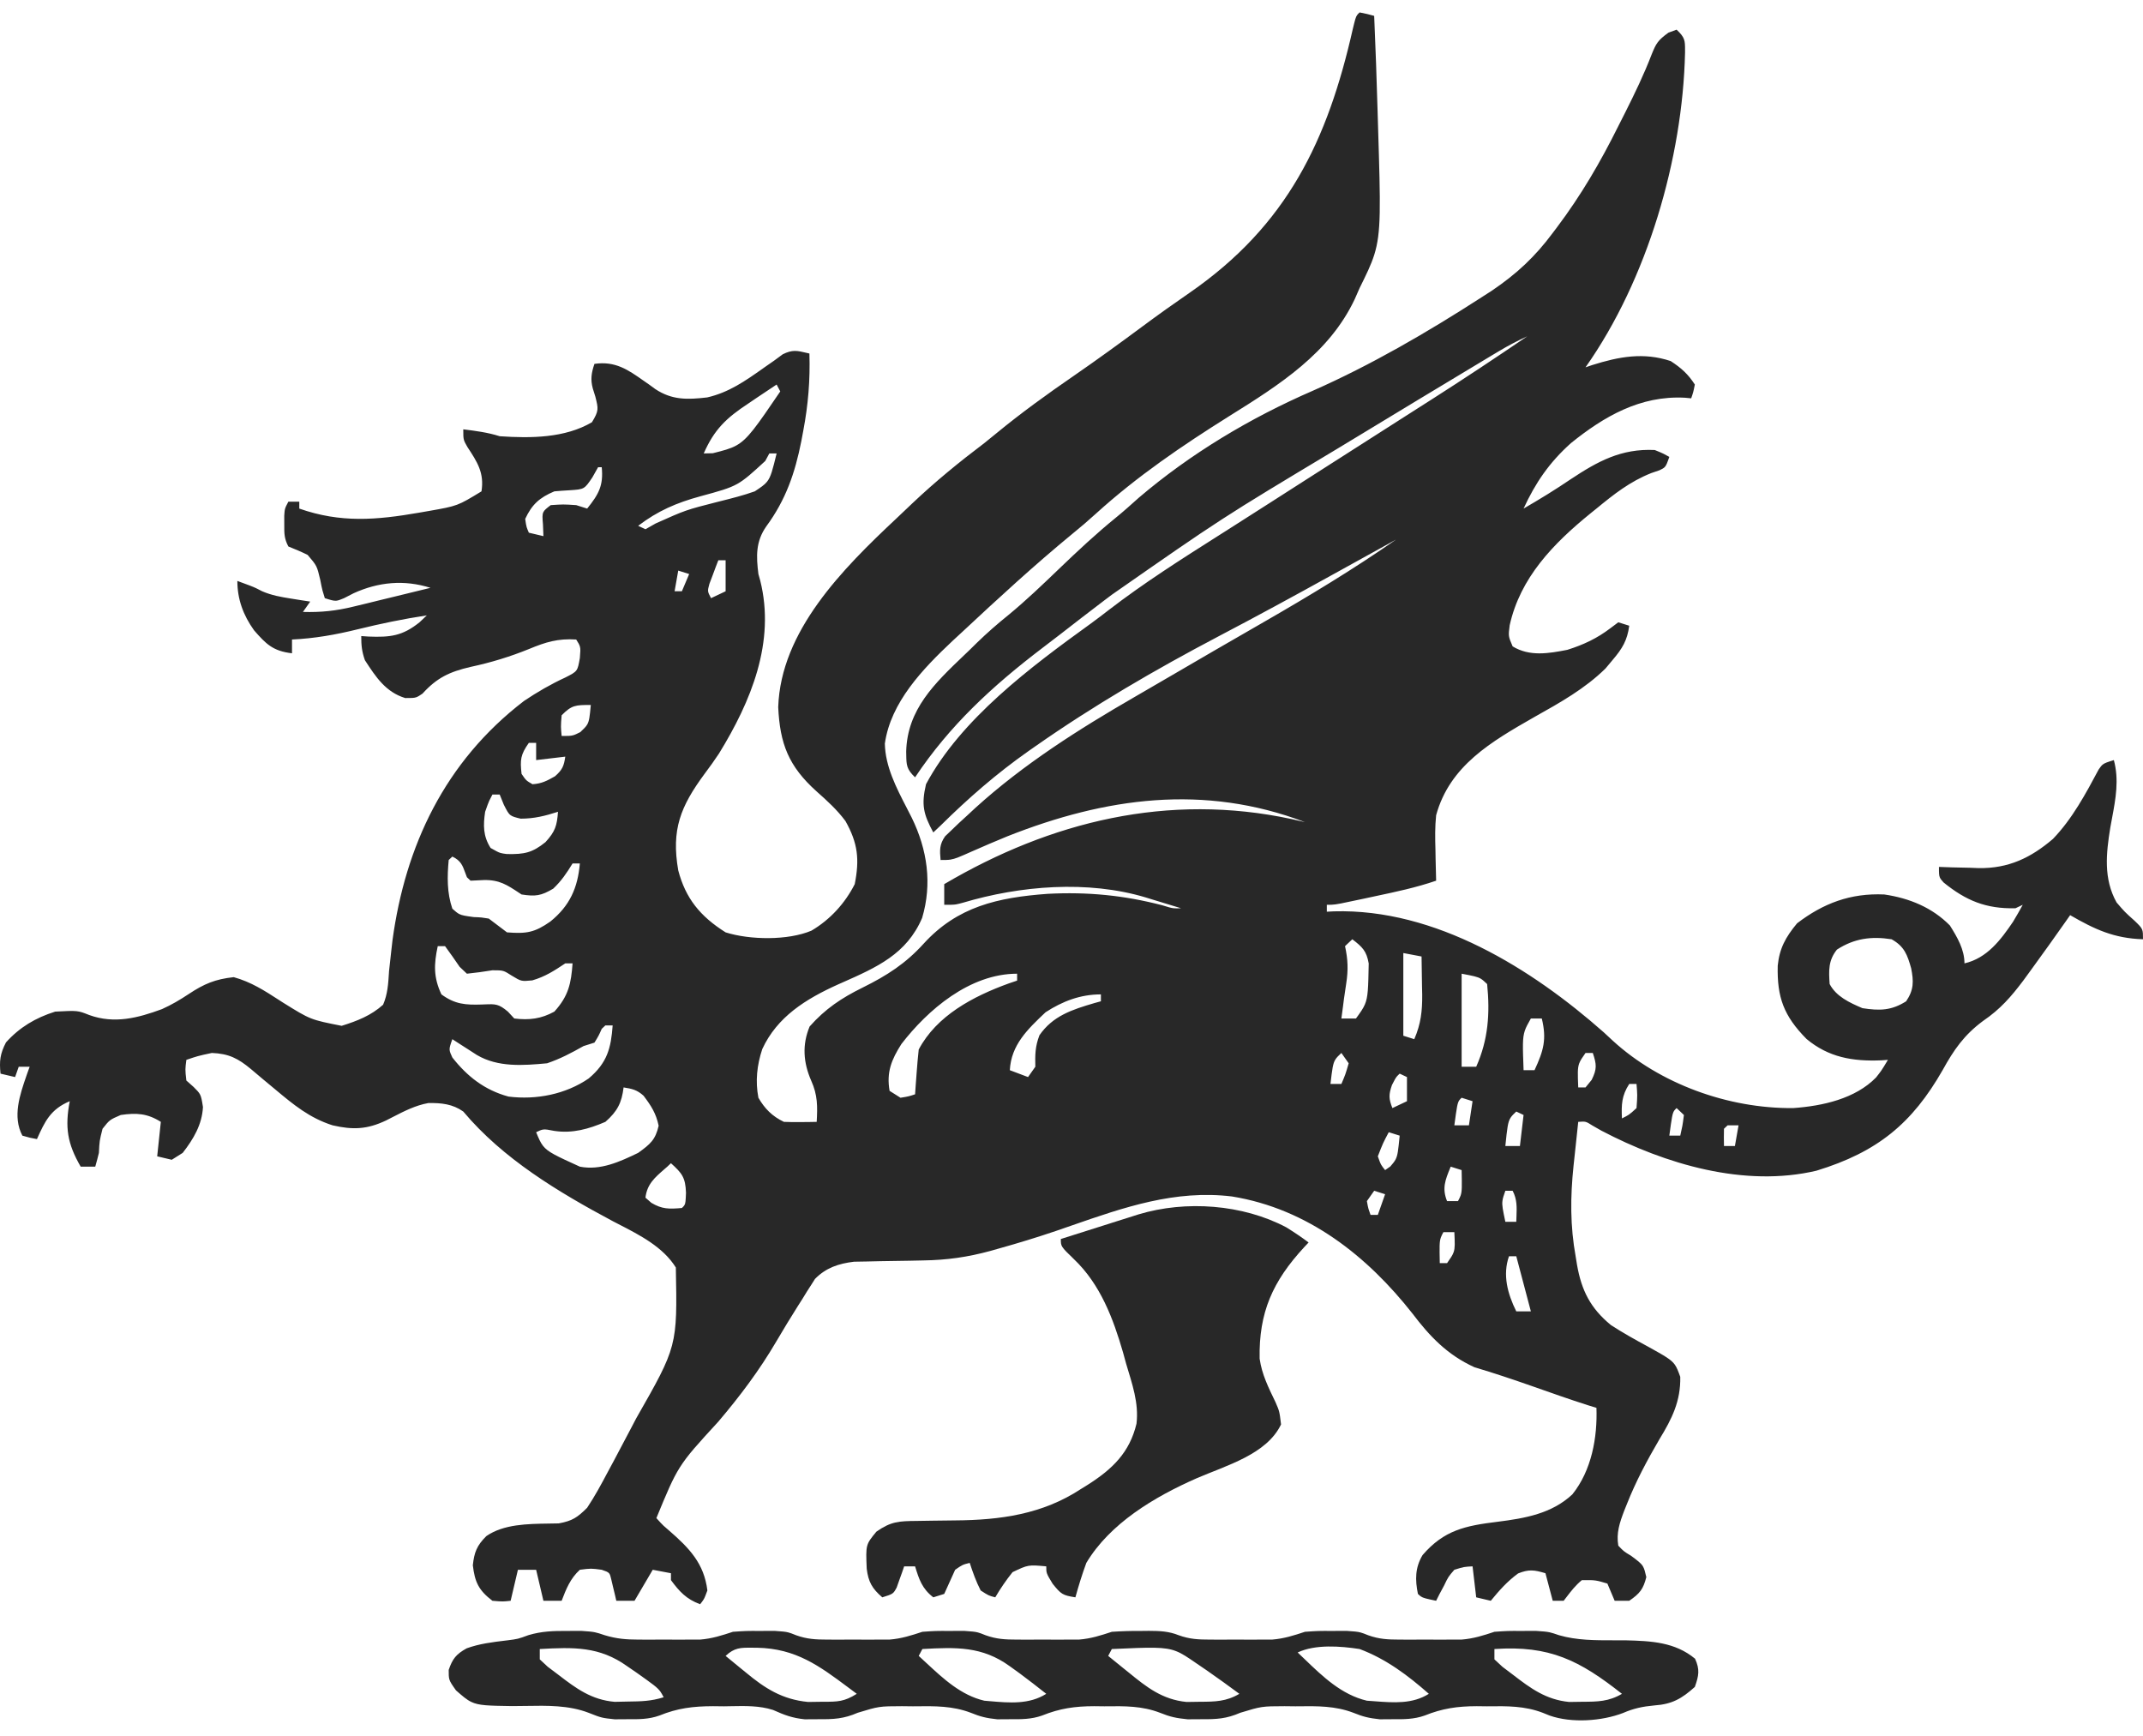 <svg width="100" height="81" viewBox="0 0 100 81" fill="none" xmlns="http://www.w3.org/2000/svg">
<path d="M60.021 57.265C60.381 57.489 60.726 57.719 61.064 57.972C60.998 58.042 60.932 58.112 60.865 58.184C59.385 59.784 58.738 61.241 58.779 63.393C58.884 64.136 59.193 64.745 59.519 65.423C59.704 65.849 59.704 65.849 59.778 66.462C59.112 67.858 57.228 68.376 55.838 68.975C53.853 69.849 51.794 71.082 50.692 72.923C50.496 73.453 50.332 73.987 50.182 74.53C49.582 74.434 49.518 74.389 49.12 73.897C48.822 73.405 48.822 73.405 48.822 73.084C47.978 73.008 47.978 73.008 47.249 73.355C46.947 73.733 46.685 74.116 46.442 74.53C46.133 74.45 46.133 74.45 45.761 74.209C45.547 73.793 45.395 73.365 45.251 72.923C44.917 73.006 44.917 73.006 44.571 73.244C44.398 73.618 44.228 73.993 44.061 74.37C43.809 74.449 43.809 74.449 43.551 74.53C43.026 74.124 42.886 73.691 42.701 73.084C42.533 73.084 42.364 73.084 42.191 73.084C42.16 73.174 42.129 73.266 42.097 73.359C42.054 73.477 42.012 73.595 41.968 73.717C41.926 73.834 41.885 73.952 41.842 74.073C41.681 74.37 41.681 74.37 41.171 74.53C40.696 74.121 40.521 73.811 40.444 73.195C40.397 72.072 40.397 72.072 40.895 71.466C41.58 70.987 41.939 70.973 42.789 70.965C43.018 70.962 43.247 70.958 43.476 70.954C43.835 70.948 44.193 70.943 44.552 70.941C46.682 70.926 48.649 70.653 50.437 69.477C50.534 69.417 50.63 69.358 50.73 69.296C51.921 68.544 52.713 67.767 53.033 66.428C53.149 65.459 52.827 64.563 52.552 63.639C52.503 63.461 52.454 63.284 52.404 63.101C51.95 61.535 51.352 59.931 50.118 58.756C49.502 58.16 49.502 58.16 49.502 57.811C50.168 57.6 50.834 57.389 51.5 57.178C51.689 57.118 51.878 57.058 52.072 56.996C52.254 56.939 52.436 56.881 52.624 56.822C52.791 56.769 52.959 56.716 53.131 56.661C55.34 55.995 57.992 56.193 60.021 57.265Z" fill="#282828"/>
<path fill-rule="evenodd" clip-rule="evenodd" d="M26.463 76.098L27.117 76.095L27.117 76.095L27.117 76.095L27.117 76.095L27.117 76.095L27.117 76.095C27.458 76.119 27.612 76.129 27.762 76.161C27.885 76.186 28.005 76.226 28.223 76.299C28.777 76.465 29.211 76.501 29.79 76.502L30.37 76.504L30.969 76.5L31.568 76.504L32.149 76.502L32.674 76.501C33.227 76.456 33.678 76.311 34.2 76.138C34.506 76.117 34.663 76.106 34.82 76.101C34.984 76.096 35.149 76.097 35.486 76.098L36.145 76.095L36.145 76.095L36.145 76.095L36.145 76.095L36.145 76.095L36.145 76.095C36.498 76.12 36.645 76.131 36.785 76.167C36.886 76.193 36.983 76.232 37.15 76.299L37.15 76.299C37.666 76.483 38.064 76.501 38.614 76.502L39.197 76.504L39.8 76.5L40.401 76.504L40.984 76.502L41.513 76.501C42.066 76.456 42.518 76.311 43.041 76.138C43.348 76.117 43.505 76.106 43.662 76.101C43.826 76.096 43.99 76.097 44.327 76.098L44.986 76.095C45.339 76.12 45.486 76.131 45.627 76.167C45.727 76.193 45.824 76.232 45.991 76.299C46.507 76.483 46.905 76.501 47.456 76.502L48.038 76.504L48.641 76.5L49.243 76.504L49.825 76.502L50.354 76.501C50.908 76.456 51.359 76.311 51.883 76.138C52.347 76.108 52.79 76.093 53.253 76.098L53.611 76.094C54.118 76.096 54.535 76.111 55.005 76.299C55.52 76.484 55.917 76.501 56.467 76.502L57.049 76.504L57.653 76.5L58.254 76.504L58.837 76.502L59.366 76.501C59.919 76.456 60.371 76.311 60.894 76.138C61.201 76.117 61.358 76.106 61.514 76.101C61.679 76.096 61.843 76.097 62.18 76.098L62.839 76.095C63.192 76.12 63.339 76.131 63.48 76.167C63.58 76.193 63.677 76.232 63.844 76.299C64.36 76.483 64.758 76.501 65.309 76.502L65.891 76.504L66.494 76.5L67.096 76.504L67.678 76.502L68.207 76.501C68.761 76.456 69.213 76.312 69.735 76.138C70.039 76.117 70.194 76.106 70.35 76.101C70.513 76.096 70.676 76.097 71.01 76.098L71.664 76.095C72.011 76.119 72.165 76.13 72.313 76.162C72.43 76.188 72.545 76.227 72.749 76.297C73.573 76.537 74.437 76.536 75.297 76.535C75.487 76.534 75.677 76.534 75.866 76.536C77.052 76.565 78.165 76.619 79.097 77.394C79.329 77.905 79.272 78.186 79.087 78.71C78.473 79.26 78.026 79.517 77.195 79.574C76.653 79.624 76.233 79.711 75.739 79.926C74.742 80.31 73.331 80.405 72.314 80.047L71.988 79.916C71.145 79.594 70.333 79.603 69.437 79.614L69.395 79.615L68.908 79.609C68.002 79.612 67.308 79.712 66.476 80.047C65.976 80.223 65.504 80.221 64.975 80.217L64.39 80.221C63.879 80.167 63.607 80.101 63.153 79.916C62.307 79.593 61.476 79.603 60.581 79.613L60.458 79.615L59.942 79.609C59.405 79.611 59.139 79.612 58.879 79.651C58.623 79.689 58.372 79.765 57.876 79.916C57.23 80.198 56.766 80.222 56.059 80.217L55.422 80.221C54.884 80.168 54.605 80.108 54.129 79.916C53.293 79.594 52.485 79.603 51.595 79.614L51.542 79.615L51.055 79.609C50.149 79.612 49.455 79.712 48.623 80.047C48.123 80.223 47.651 80.221 47.122 80.217L46.537 80.221C46.026 80.167 45.754 80.101 45.3 79.916C44.454 79.593 43.623 79.603 42.728 79.613L42.605 79.615L42.089 79.609C41.552 79.611 41.286 79.611 41.026 79.651C40.77 79.689 40.52 79.765 40.024 79.916C39.375 80.199 38.906 80.222 38.195 80.217L37.552 80.221C36.963 80.161 36.599 80.019 36.072 79.784C35.442 79.582 34.774 79.596 34.113 79.609C34.004 79.611 33.894 79.613 33.785 79.615L33.271 79.609C32.341 79.612 31.62 79.7 30.767 80.047C30.271 80.224 29.801 80.221 29.276 80.217L29.269 80.217L28.684 80.221L28.684 80.221C28.394 80.19 28.242 80.174 28.096 80.139C27.937 80.102 27.783 80.042 27.464 79.916C26.54 79.562 25.53 79.579 24.537 79.597C24.321 79.6 24.106 79.604 23.892 79.604C22.776 79.587 22.348 79.58 21.996 79.412C21.776 79.308 21.586 79.141 21.278 78.871C21.09 78.605 21.006 78.486 20.968 78.353C20.938 78.245 20.938 78.129 20.938 77.916C21.116 77.399 21.279 77.186 21.775 76.91C22.364 76.695 22.974 76.621 23.597 76.546L23.658 76.539C23.915 76.506 24.044 76.49 24.169 76.459C24.295 76.428 24.417 76.383 24.662 76.293C25.284 76.11 25.813 76.095 26.463 76.098ZM69.735 76.942C72.31 76.764 73.71 77.472 75.686 79.032C75.074 79.393 74.55 79.401 73.837 79.403L73.222 79.412C72.145 79.306 71.43 78.781 70.607 78.147L70.109 77.771L69.735 77.424V76.942ZM66.675 79.032C65.707 78.179 64.683 77.406 63.444 76.942C62.545 76.804 61.376 76.714 60.554 77.103C60.663 77.205 60.771 77.31 60.88 77.415C61.725 78.228 62.604 79.074 63.784 79.353C63.905 79.361 64.026 79.37 64.147 79.379C65.037 79.447 65.912 79.513 66.675 79.032ZM51.882 76.942C53.723 76.86 54.351 76.832 54.885 77.043C55.161 77.151 55.412 77.323 55.793 77.585L56.328 77.95C56.836 78.302 57.336 78.665 57.833 79.032C57.221 79.393 56.697 79.401 55.984 79.403L55.369 79.412C54.237 79.301 53.499 78.716 52.669 78.037L52.388 77.811C52.162 77.629 51.937 77.447 51.712 77.263L51.882 76.942ZM39.581 78.734C38.247 77.739 37.144 76.915 35.326 76.882C35.233 76.882 35.146 76.882 35.065 76.881C34.566 76.877 34.27 76.875 33.859 77.263C34.081 77.447 34.303 77.63 34.527 77.811L34.805 78.037C35.688 78.771 36.499 79.297 37.709 79.412L38.323 79.403L38.423 79.403C39.085 79.402 39.394 79.401 39.98 79.032C39.844 78.931 39.711 78.832 39.581 78.734ZM43.041 76.942C44.611 76.854 45.831 76.808 47.122 77.746L47.592 78.085C48.008 78.395 48.417 78.71 48.822 79.032C48.026 79.534 47.113 79.455 46.186 79.375L46.186 79.375C46.101 79.368 46.017 79.36 45.931 79.353C44.849 79.1 44.02 78.329 43.233 77.597L43.232 77.597C43.111 77.484 42.991 77.372 42.871 77.263L43.041 76.942ZM29.269 77.746C27.971 76.814 26.762 76.854 25.188 76.942V77.424L25.561 77.771L26.06 78.147C26.886 78.782 27.598 79.311 28.681 79.406L29.301 79.393C29.915 79.386 30.386 79.376 30.969 79.192C30.912 79.084 30.87 79.005 30.819 78.932C30.679 78.735 30.471 78.588 29.695 78.038L29.269 77.746Z" fill="#282828"/>
<path fill-rule="evenodd" clip-rule="evenodd" d="M63.444 0.58C63.624 0.616 63.711 0.634 63.798 0.654C63.881 0.674 63.963 0.697 64.124 0.741C64.189 2.229 64.242 3.718 64.284 5.207C64.291 5.444 64.298 5.681 64.305 5.918C64.421 9.683 64.456 10.844 64.127 11.89C63.98 12.356 63.761 12.8 63.444 13.441L63.214 13.964C62.021 16.483 59.723 17.944 57.364 19.414C55.168 20.789 53.054 22.23 51.151 23.956C50.786 24.288 50.417 24.605 50.033 24.915C48.263 26.371 46.58 27.919 44.911 29.477L44.456 29.897C43.053 31.217 41.563 32.767 41.29 34.697C41.313 35.763 41.818 36.741 42.31 37.693C42.39 37.847 42.469 38.001 42.546 38.155C43.273 39.641 43.505 41.232 43.03 42.83C42.307 44.518 40.916 45.133 39.288 45.853L39.113 45.93C37.595 46.614 36.264 47.444 35.57 48.949C35.323 49.696 35.24 50.448 35.39 51.22C35.679 51.721 36.032 52.086 36.58 52.345C36.842 52.356 37.104 52.359 37.366 52.355L37.787 52.351L38.11 52.345C38.151 51.627 38.156 51.091 37.855 50.426C37.486 49.581 37.422 48.752 37.781 47.894C38.507 47.074 39.263 46.568 40.253 46.08C41.395 45.515 42.263 44.956 43.105 44.026C44.676 42.305 46.549 41.875 48.89 41.705C50.747 41.609 52.435 41.771 54.227 42.237C54.521 42.327 54.644 42.365 54.77 42.378C54.861 42.387 54.953 42.384 55.113 42.378H55.113H55.113H55.113C54.685 42.246 54.256 42.116 53.827 41.986L53.464 41.874C50.761 41.062 47.608 41.321 44.923 42.123C44.776 42.162 44.69 42.185 44.603 42.199C44.482 42.217 44.358 42.217 44.061 42.217V41.253C49.031 38.327 54.511 36.979 60.276 38.218L60.894 38.359C56.184 36.57 51.591 37.208 47.013 39.019C46.456 39.248 45.902 39.483 45.353 39.727C44.78 39.981 44.57 40.074 44.352 40.108C44.225 40.127 44.096 40.127 43.891 40.127C43.851 39.672 43.832 39.408 44.102 39.02L44.404 38.732L44.746 38.404L45.124 38.058L45.516 37.694C47.757 35.663 50.318 34.036 52.96 32.511C53.456 32.225 53.949 31.937 54.443 31.649C55.958 30.765 57.475 29.883 58.997 29.01C61.102 27.799 63.159 26.557 65.144 25.177C64.15 25.725 63.155 26.273 62.162 26.825C60.407 27.798 58.645 28.755 56.866 29.688C53.905 31.246 51.037 32.915 48.312 34.822L47.99 35.047C46.498 36.097 45.176 37.25 43.891 38.52L43.551 38.841C43.092 37.99 42.984 37.558 43.211 36.591C44.84 33.547 48.093 31.121 50.913 29.086C51.19 28.883 51.461 28.677 51.732 28.467C53.376 27.201 55.13 26.088 56.89 24.972L57.204 24.773C57.873 24.348 58.541 23.921 59.208 23.494L59.566 23.265L60.293 22.799C60.907 22.406 61.521 22.013 62.136 21.62L62.506 21.384C63.241 20.914 63.976 20.444 64.711 19.975C65.183 19.674 65.655 19.373 66.126 19.071C66.345 18.931 66.564 18.791 66.784 18.652C68.296 17.688 69.786 16.7 71.266 15.692C70.814 15.899 70.386 16.122 69.962 16.376L69.593 16.596L69.193 16.837L68.77 17.091C67.037 18.131 65.308 19.177 63.581 20.225C63.184 20.466 62.786 20.707 62.388 20.947L62.388 20.947C59.692 22.565 58.346 23.372 57.03 24.225C55.72 25.073 54.439 25.966 51.882 27.749L51.541 28.006C50.845 28.534 50.154 29.067 49.465 29.604C49.194 29.814 48.92 30.022 48.647 30.23C46.306 32.012 44.314 33.847 42.701 36.269C42.299 35.889 42.296 35.688 42.289 35.219C42.289 35.17 42.288 35.119 42.286 35.063C42.338 33.101 43.609 31.889 44.974 30.586C45.066 30.498 45.159 30.41 45.251 30.321L45.601 29.977C46.066 29.526 46.548 29.105 47.055 28.697C47.882 28.016 48.648 27.282 49.417 26.543C50.287 25.708 51.159 24.892 52.101 24.128C52.429 23.861 52.742 23.58 53.056 23.299L53.136 23.227C55.549 21.171 58.325 19.505 61.269 18.228C63.979 17.03 66.583 15.515 69.055 13.923L69.604 13.57C70.767 12.787 71.637 11.973 72.456 10.869L72.656 10.604C73.785 9.104 74.689 7.549 75.516 5.885L75.841 5.243C76.287 4.356 76.713 3.474 77.068 2.549C77.282 2.019 77.36 1.885 77.854 1.524L78.237 1.384C78.63 1.756 78.63 1.889 78.63 2.346C78.63 2.385 78.629 2.426 78.63 2.469C78.519 7.365 76.883 13.03 73.986 17.139L74.298 17.033C75.547 16.64 76.692 16.425 77.96 16.847C78.456 17.171 78.772 17.455 79.087 17.942L79.087 17.942C79.05 18.127 79.033 18.213 79.01 18.298C78.99 18.373 78.964 18.447 78.917 18.585L78.617 18.557C76.537 18.449 74.847 19.433 73.306 20.675C72.299 21.575 71.646 22.531 71.095 23.73C71.852 23.293 72.586 22.842 73.306 22.353C74.546 21.532 75.649 20.921 77.216 20.997C77.435 21.086 77.531 21.125 77.624 21.171C77.698 21.207 77.769 21.247 77.896 21.318L77.897 21.318L77.897 21.318C77.795 21.607 77.754 21.723 77.675 21.8C77.622 21.852 77.552 21.886 77.435 21.943L77.057 22.072C76.058 22.468 75.309 23.061 74.496 23.73L74.241 23.935C72.472 25.369 70.939 26.958 70.447 29.175V29.176C70.415 29.427 70.398 29.554 70.415 29.677C70.432 29.801 70.483 29.92 70.585 30.16C71.376 30.642 72.258 30.492 73.136 30.321C73.901 30.08 74.526 29.785 75.155 29.306L75.516 29.035L76.026 29.196C75.935 29.878 75.705 30.261 75.251 30.793L74.92 31.189C73.964 32.131 72.797 32.785 71.616 33.446C69.58 34.608 67.65 35.725 67.015 38.038C66.959 38.576 66.966 39.105 66.983 39.645L66.99 40.069C66.996 40.41 67.005 40.751 67.015 41.092C66.088 41.411 65.138 41.612 64.178 41.815L64.178 41.815L64.082 41.836L63.564 41.947C62.592 42.155 62.367 42.203 62.14 42.214C62.072 42.217 62.003 42.217 61.914 42.217V42.539L62.245 42.522C66.995 42.387 71.493 45.211 74.836 48.166L75.264 48.563C77.455 50.566 80.636 51.731 83.677 51.702C85.051 51.605 86.577 51.265 87.543 50.274L87.543 50.274C87.656 50.13 87.721 50.048 87.781 49.962C87.86 49.849 87.931 49.73 88.097 49.453L88.097 49.453L88.098 49.452L88.098 49.452L88.098 49.452L87.786 49.474C86.447 49.529 85.329 49.335 84.3 48.478C83.231 47.396 82.921 46.53 82.955 45.06C83.035 44.25 83.323 43.726 83.858 43.081C85.077 42.149 86.348 41.664 87.928 41.735C89.109 41.909 90.166 42.347 90.989 43.182C91.333 43.728 91.669 44.303 91.669 44.95C92.73 44.707 93.371 43.84 93.936 43.008C94.094 42.748 94.243 42.483 94.389 42.217L94.049 42.378C92.666 42.412 91.73 42.014 90.696 41.176C90.606 41.075 90.553 41.015 90.522 40.946C90.478 40.848 90.478 40.731 90.478 40.449L91.1 40.471C91.375 40.477 91.649 40.483 91.924 40.489L92.332 40.505C93.725 40.527 94.77 40.021 95.796 39.145C96.701 38.207 97.329 37.031 97.931 35.904L97.931 35.904L97.936 35.896C98.012 35.79 98.058 35.725 98.118 35.676C98.209 35.601 98.33 35.563 98.64 35.465L98.64 35.465C98.889 36.39 98.724 37.271 98.554 38.182C98.527 38.326 98.5 38.47 98.474 38.615C98.279 39.818 98.15 41.002 98.767 42.107C98.951 42.322 99.047 42.433 99.149 42.538C99.258 42.65 99.375 42.754 99.617 42.971L99.617 42.971C99.817 43.165 99.912 43.258 99.958 43.37C100 43.474 100 43.594 100 43.825C98.646 43.783 97.747 43.363 96.6 42.7L96.43 42.943C95.892 43.711 95.346 44.473 94.793 45.232L94.414 45.752C93.847 46.505 93.337 47.092 92.54 47.633C91.644 48.296 91.17 48.99 90.648 49.934C89.225 52.42 87.611 53.752 84.764 54.623C81.399 55.418 77.705 54.317 74.73 52.757L74.309 52.517C74.15 52.416 74.073 52.367 73.988 52.346C73.907 52.326 73.819 52.332 73.646 52.345C73.588 52.878 73.532 53.41 73.476 53.943L73.427 54.394C73.275 55.852 73.267 57.199 73.529 58.645L73.59 59.019C73.798 60.197 74.204 61.034 75.176 61.83C75.736 62.193 76.319 62.517 76.908 62.835C77.696 63.273 77.983 63.433 78.154 63.675C78.252 63.814 78.312 63.98 78.407 64.242C78.43 65.369 78.025 66.189 77.44 67.145C76.863 68.133 76.338 69.112 75.92 70.17L75.793 70.485C75.581 71.041 75.414 71.529 75.516 72.119L75.516 72.119L75.516 72.119C75.64 72.249 75.704 72.316 75.775 72.373C75.851 72.435 75.936 72.486 76.111 72.591C76.432 72.83 76.576 72.938 76.662 73.08C76.732 73.196 76.765 73.334 76.823 73.586L76.823 73.586C76.682 74.146 76.518 74.355 76.026 74.691H75.346L75.006 73.887C74.743 73.809 74.606 73.768 74.465 73.747C74.31 73.723 74.151 73.724 73.818 73.727H73.818H73.818H73.818H73.818H73.818H73.818H73.818H73.818H73.818H73.818H73.818H73.817H73.817H73.817H73.817H73.817H73.817H73.817H73.817H73.817H73.817H73.817H73.817H73.817H73.817H73.817H73.817H73.816H73.816H73.816H73.816H73.816H73.816C73.52 73.968 73.313 74.238 73.089 74.531L73.089 74.531C73.049 74.584 73.008 74.637 72.966 74.691H72.456L72.116 73.405C71.598 73.251 71.347 73.212 70.84 73.415C70.322 73.795 69.968 74.202 69.565 74.691L68.885 74.53L68.715 73.084C68.521 73.095 68.419 73.101 68.319 73.118C68.207 73.138 68.097 73.172 67.865 73.244C67.725 73.406 67.654 73.488 67.595 73.578C67.534 73.671 67.485 73.772 67.387 73.978L67.171 74.38L67.015 74.691C66.549 74.592 66.413 74.563 66.305 74.49C66.26 74.46 66.221 74.423 66.165 74.37C66.031 73.713 66.03 73.148 66.382 72.558C67.383 71.399 68.363 71.189 69.884 71.004C71.177 70.841 72.41 70.623 73.37 69.728C74.274 68.605 74.544 67.065 74.496 65.689L74.084 65.562C73.241 65.292 72.409 64.999 71.576 64.705L71.575 64.705L71.479 64.671C70.593 64.36 69.705 64.063 68.803 63.794C67.535 63.216 66.717 62.353 65.91 61.288C63.818 58.629 61.052 56.405 57.489 55.826C54.838 55.502 52.436 56.337 50.002 57.183C49.757 57.269 49.511 57.354 49.265 57.438C48.375 57.74 47.479 58.013 46.572 58.266L46.215 58.367C45.161 58.655 44.184 58.794 43.089 58.81L42.439 58.824C41.99 58.832 41.541 58.839 41.093 58.845L40.443 58.86L39.853 58.87C39.124 58.958 38.538 59.156 38.03 59.674L37.856 59.949L37.655 60.261L37.451 60.594L37.23 60.941C36.886 61.484 36.553 62.033 36.228 62.587C35.433 63.942 34.541 65.129 33.52 66.332C32.558 67.379 32.088 67.891 31.724 68.469C31.375 69.022 31.123 69.635 30.629 70.833C30.808 71.031 30.885 71.115 30.968 71.193C31.029 71.251 31.093 71.305 31.206 71.4C32.173 72.238 32.854 72.95 33.009 74.209C32.923 74.442 32.887 74.54 32.834 74.628C32.796 74.692 32.75 74.751 32.669 74.852C32.024 74.612 31.703 74.259 31.309 73.727V73.405L30.459 73.244L29.609 74.691H28.759L28.696 74.415L28.61 74.058L28.526 73.702C28.489 73.546 28.47 73.464 28.421 73.407C28.366 73.343 28.274 73.312 28.079 73.244C27.831 73.211 27.705 73.195 27.579 73.194C27.45 73.194 27.321 73.21 27.058 73.244C26.608 73.655 26.419 74.141 26.208 74.691H25.358L25.018 73.244H24.168L23.828 74.691C23.655 74.709 23.561 74.719 23.466 74.721C23.35 74.723 23.235 74.713 22.978 74.691C22.331 74.198 22.157 73.813 22.064 73.033C22.129 72.431 22.25 72.113 22.695 71.672C23.497 71.117 24.613 71.102 25.611 71.088C25.768 71.087 25.923 71.084 26.073 71.08C26.715 70.963 26.943 70.801 27.398 70.351C27.76 69.809 28.063 69.245 28.366 68.673L28.633 68.178C28.904 67.671 29.172 67.162 29.439 66.653L29.688 66.178C31.608 62.814 31.608 62.814 31.537 59.141C30.941 58.184 29.868 57.634 28.856 57.114L28.856 57.114L28.854 57.113C28.772 57.071 28.691 57.029 28.61 56.987C26.043 55.617 23.468 54.067 21.618 51.863C21.125 51.513 20.599 51.457 19.987 51.467C19.386 51.576 18.862 51.845 18.331 52.118L18.331 52.118L18.331 52.118L18.331 52.118L18.331 52.118C18.226 52.172 18.121 52.226 18.016 52.279C17.129 52.7 16.463 52.724 15.518 52.506C14.442 52.163 13.691 51.54 12.851 50.837C12.658 50.676 12.465 50.516 12.272 50.356C12.081 50.199 11.891 50.039 11.704 49.877C11.11 49.384 10.678 49.162 9.886 49.13L9.886 49.13L9.885 49.13L9.885 49.13L9.885 49.13C9.543 49.203 9.383 49.237 9.226 49.281C9.088 49.319 8.952 49.365 8.696 49.452C8.669 49.667 8.654 49.78 8.653 49.894C8.651 50.021 8.666 50.148 8.696 50.416L9.036 50.718C9.189 50.871 9.273 50.956 9.328 51.056C9.395 51.179 9.419 51.326 9.471 51.652C9.429 52.468 9.031 53.143 8.526 53.792L8.015 54.114L7.335 53.953L7.505 52.345C6.875 51.948 6.366 51.917 5.635 52.024C5.117 52.247 5.117 52.247 4.785 52.667C4.714 52.949 4.679 53.088 4.657 53.23C4.636 53.37 4.629 53.511 4.615 53.792C4.562 54.007 4.508 54.222 4.445 54.435H3.765C3.139 53.355 3.024 52.592 3.255 51.381C2.352 51.76 2.092 52.331 1.724 53.149C1.567 53.12 1.485 53.105 1.403 53.086C1.315 53.066 1.227 53.041 1.044 52.988L1.044 52.988C0.575 52.1 0.926 51.083 1.235 50.189L1.273 50.08L1.384 49.773H0.874L0.704 50.255L0.024 50.095C-0.035 49.507 0.002 49.173 0.279 48.638C0.912 47.935 1.65 47.492 2.575 47.201C3.626 47.146 3.626 47.146 4.169 47.362C5.336 47.782 6.43 47.501 7.556 47.085C8.011 46.881 8.401 46.65 8.812 46.377C9.52 45.908 10.041 45.686 10.906 45.593C11.714 45.816 12.345 46.223 13.025 46.663L13.028 46.665L13.029 46.666C13.092 46.706 13.155 46.747 13.219 46.788C13.856 47.184 14.173 47.381 14.515 47.516C14.854 47.649 15.218 47.721 15.943 47.864C16.678 47.633 17.308 47.388 17.877 46.879C18.088 46.388 18.117 45.904 18.15 45.381L18.153 45.322C18.186 45.005 18.222 44.688 18.258 44.371L18.316 43.865C18.914 39.476 20.75 35.542 24.453 32.705C25.078 32.285 25.701 31.925 26.389 31.607C26.67 31.464 26.81 31.392 26.894 31.279C26.977 31.166 27.004 31.011 27.058 30.703V30.703C27.082 30.411 27.093 30.282 27.06 30.166C27.035 30.074 26.982 29.99 26.888 29.839C26.033 29.785 25.469 29.957 24.689 30.281C23.791 30.645 22.92 30.91 21.968 31.115C20.97 31.345 20.385 31.627 19.715 32.364L19.715 32.364C19.582 32.453 19.507 32.504 19.424 32.533C19.314 32.571 19.191 32.571 18.907 32.57C17.996 32.291 17.535 31.583 17.049 30.837L17.027 30.803C16.884 30.393 16.857 30.113 16.857 29.678L17.193 29.701C18.204 29.74 18.775 29.68 19.577 29.035L19.917 28.713C18.821 28.88 17.75 29.101 16.676 29.366C15.663 29.615 14.674 29.791 13.626 29.839V30.482C12.731 30.377 12.413 30.047 11.855 29.41C11.35 28.706 11.076 27.956 11.076 27.106C11.607 27.301 11.782 27.365 11.95 27.444C12.033 27.483 12.114 27.525 12.234 27.588L12.234 27.588L12.234 27.588C12.681 27.781 13.1 27.853 13.584 27.93L14.091 28.011L14.476 28.07L14.136 28.552C14.969 28.577 15.678 28.503 16.484 28.306L17.123 28.152L17.781 27.99C18.005 27.936 18.229 27.881 18.453 27.827C18.998 27.695 19.543 27.562 20.087 27.427C18.86 27.04 17.662 27.153 16.506 27.678L16.054 27.91C15.881 27.982 15.786 28.021 15.688 28.029C15.565 28.038 15.439 27.999 15.157 27.91C15.102 27.738 15.073 27.644 15.048 27.548C15.018 27.433 14.995 27.315 14.944 27.055C14.866 26.725 14.827 26.561 14.753 26.415C14.679 26.271 14.571 26.144 14.356 25.892L14.356 25.892C14.064 25.746 13.76 25.62 13.456 25.498C13.262 25.131 13.263 24.893 13.265 24.497L13.265 24.453L13.264 24.066C13.275 23.904 13.28 23.82 13.302 23.741C13.326 23.655 13.368 23.575 13.456 23.408H13.966V23.73C15.897 24.408 17.564 24.267 19.556 23.921L20.022 23.84C21.351 23.606 21.351 23.606 22.468 22.926C22.605 22.062 22.271 21.555 21.805 20.847L21.804 20.844C21.721 20.698 21.675 20.617 21.65 20.529C21.618 20.42 21.618 20.301 21.618 20.032C22.207 20.106 22.752 20.175 23.318 20.354C24.768 20.453 26.362 20.442 27.622 19.701C27.947 19.165 27.926 19.08 27.782 18.51L27.781 18.505L27.663 18.129C27.547 17.703 27.597 17.393 27.739 16.978C28.713 16.836 29.311 17.257 30.024 17.758C30.111 17.818 30.198 17.88 30.289 17.942L30.58 18.155C31.363 18.67 32.07 18.652 33.001 18.543C34.011 18.313 34.781 17.77 35.599 17.193L35.673 17.14L36.123 16.827L36.525 16.531C36.977 16.306 37.197 16.359 37.632 16.463C37.676 16.473 37.722 16.484 37.77 16.495C37.809 17.728 37.713 18.889 37.483 20.102L37.391 20.592C37.099 22.061 36.673 23.315 35.762 24.554C35.26 25.264 35.285 25.956 35.39 26.784L35.475 27.089C36.194 29.952 35.047 32.727 33.55 35.16C33.339 35.481 33.115 35.789 32.884 36.098C31.749 37.636 31.32 38.712 31.649 40.61C31.991 41.917 32.672 42.755 33.859 43.503C34.993 43.861 36.769 43.888 37.866 43.423C38.752 42.899 39.436 42.138 39.885 41.253C40.113 40.1 40.034 39.345 39.453 38.311C39.058 37.779 38.599 37.365 38.1 36.922C36.798 35.751 36.394 34.704 36.314 32.994C36.432 29.446 39.308 26.553 41.834 24.186C42.084 23.951 42.333 23.714 42.581 23.477C43.642 22.473 44.758 21.561 45.931 20.675C46.117 20.527 46.301 20.377 46.484 20.226C47.652 19.265 48.868 18.387 50.12 17.526C51.202 16.779 52.262 16.01 53.315 15.228C54.038 14.692 54.768 14.171 55.511 13.66C60.079 10.501 61.953 6.534 63.123 1.367C63.232 0.917 63.262 0.79 63.334 0.695C63.362 0.658 63.397 0.625 63.444 0.58L63.444 0.58ZM88.268 43.825C88.873 44.162 89.007 44.565 89.182 45.181C89.301 45.788 89.311 46.18 88.948 46.719C88.258 47.154 87.719 47.165 86.908 47.04C86.296 46.779 85.685 46.496 85.378 45.915C85.335 45.293 85.311 44.815 85.718 44.307C86.526 43.785 87.316 43.677 88.268 43.825ZM20.767 44.146H20.427C20.245 44.993 20.224 45.598 20.598 46.397C21.228 46.859 21.72 46.895 22.489 46.869C22.536 46.868 22.58 46.866 22.621 46.864C23.119 46.844 23.269 46.838 23.7 47.201L23.998 47.522C24.702 47.607 25.253 47.538 25.868 47.201C26.534 46.466 26.65 45.883 26.718 44.95H26.378C25.866 45.291 25.439 45.57 24.837 45.744C24.582 45.768 24.454 45.781 24.335 45.753C24.215 45.726 24.104 45.658 23.881 45.523C23.693 45.403 23.595 45.34 23.487 45.307C23.371 45.272 23.243 45.272 22.978 45.272C22.583 45.337 22.186 45.391 21.788 45.432L21.448 45.111C21.227 44.785 21.001 44.464 20.767 44.146ZM21.108 39.967C21.503 40.154 21.586 40.382 21.708 40.718L21.708 40.718C21.732 40.785 21.758 40.856 21.788 40.931L21.958 41.092L22.585 41.062C23.3 41.048 23.665 41.29 24.221 41.658L24.338 41.735C24.991 41.836 25.253 41.797 25.815 41.464C26.204 41.096 26.443 40.735 26.718 40.288H27.058C26.962 41.411 26.596 42.262 25.677 43.001C24.952 43.508 24.567 43.576 23.658 43.503C23.374 43.29 23.09 43.075 22.808 42.86L22.808 42.86C22.642 42.833 22.557 42.819 22.471 42.81C22.382 42.801 22.291 42.797 22.107 42.79H22.107H22.106L22.106 42.79C21.72 42.737 21.56 42.715 21.425 42.645C21.331 42.596 21.248 42.523 21.108 42.398L21.108 42.398C20.854 41.649 20.866 40.907 20.938 40.127L21.108 39.967ZM28.589 47.844H28.249L28.079 48.005L28.079 48.005C28.008 48.165 27.972 48.247 27.93 48.325C27.887 48.407 27.838 48.487 27.739 48.648L27.229 48.809C26.671 49.124 26.143 49.405 25.528 49.612C24.408 49.717 23.239 49.806 22.253 49.225L21.841 48.959L21.424 48.692L21.108 48.487C21.014 48.752 20.972 48.871 20.981 48.986C20.989 49.081 21.031 49.173 21.108 49.341C21.797 50.217 22.604 50.859 23.728 51.165C25.035 51.329 26.398 51.054 27.469 50.321C28.342 49.587 28.512 48.896 28.589 47.844ZM29.099 50.738C29.504 50.801 29.731 50.855 30.031 51.126C30.39 51.601 30.613 51.947 30.735 52.526C30.584 53.184 30.346 53.384 29.779 53.792C28.93 54.202 28.016 54.624 27.058 54.435C25.95 53.931 25.567 53.756 25.338 53.462C25.216 53.306 25.138 53.117 25.018 52.828C25.163 52.759 25.246 52.72 25.334 52.705C25.451 52.685 25.576 52.71 25.868 52.767C26.717 52.895 27.476 52.676 28.249 52.345C28.81 51.853 29.012 51.454 29.099 50.738ZM23.318 37.073H22.978C22.907 37.207 22.866 37.285 22.829 37.365C22.778 37.478 22.737 37.595 22.638 37.877C22.546 38.503 22.539 39.007 22.893 39.565C23.142 39.706 23.245 39.765 23.356 39.798C23.434 39.821 23.515 39.831 23.654 39.849C24.469 39.865 24.84 39.789 25.454 39.293C25.91 38.796 25.991 38.522 26.038 37.877C25.439 38.069 24.931 38.198 24.296 38.198C24.046 38.138 23.917 38.106 23.82 38.031C23.714 37.951 23.648 37.819 23.509 37.545L23.318 37.073ZM47.462 45.754L47.075 45.885C45.403 46.49 43.706 47.391 42.871 48.969C42.832 49.324 42.801 49.679 42.775 50.034L42.732 50.613L42.701 51.059C42.558 51.106 42.482 51.131 42.404 51.15C42.313 51.173 42.221 51.188 42.021 51.22L41.511 50.898C41.36 50.027 41.598 49.444 42.063 48.713C43.285 47.127 45.245 45.432 47.462 45.432V45.754ZM69.104 45.669C68.944 45.572 68.748 45.535 68.205 45.432V49.773H68.885C69.45 48.505 69.532 47.277 69.395 45.915C69.272 45.799 69.194 45.724 69.104 45.669ZM65.484 44.468L66.335 44.629C66.344 45.091 66.351 45.553 66.356 46.015L66.365 46.409C66.371 47.169 66.305 47.772 65.995 48.487L65.484 48.326V44.468ZM36.41 18.264L36.24 17.942C35.927 18.148 35.616 18.355 35.306 18.565L34.922 18.826C33.887 19.504 33.325 20.047 32.839 21.157L33.264 21.147C33.755 21.023 34.077 20.942 34.358 20.786C34.895 20.488 35.282 19.92 36.41 18.264ZM51.372 46.397V46.719L51.074 46.801C50.022 47.11 49.13 47.398 48.503 48.306C48.302 48.835 48.299 49.217 48.312 49.773L47.972 50.255L47.122 49.934C47.184 48.755 47.946 48.029 48.79 47.231C49.577 46.72 50.41 46.397 51.372 46.397ZM63.869 44.954C63.768 44.374 63.578 44.189 63.104 43.825L62.764 44.146C62.9 44.769 62.918 45.258 62.819 45.893C62.781 46.13 62.746 46.367 62.714 46.605L62.669 46.96L62.594 47.522H63.274C63.476 47.245 63.605 47.066 63.689 46.869C63.84 46.517 63.847 46.104 63.869 44.954ZM27.909 21.8H28.079C28.164 22.652 27.941 23.057 27.399 23.73L26.889 23.569H26.889C26.584 23.549 26.433 23.538 26.283 23.539C26.136 23.539 25.989 23.549 25.698 23.569L25.698 23.569C25.505 23.718 25.402 23.796 25.354 23.899C25.299 24.015 25.311 24.162 25.337 24.473L25.358 25.016L24.678 24.855C24.627 24.735 24.598 24.668 24.577 24.599C24.551 24.511 24.538 24.42 24.508 24.212L24.508 24.212C24.817 23.546 25.168 23.22 25.868 22.926C26.098 22.905 26.328 22.888 26.559 22.876C26.921 22.853 27.098 22.842 27.235 22.762C27.365 22.685 27.459 22.546 27.643 22.273L27.909 21.8ZM32.011 55.651C31.984 54.942 31.831 54.746 31.309 54.274L31.139 54.435C31.097 54.472 31.055 54.508 31.014 54.543L31.014 54.544C30.556 54.94 30.193 55.254 30.119 55.882L30.395 56.123C30.903 56.426 31.229 56.414 31.819 56.364C31.874 56.313 31.91 56.278 31.936 56.236C31.991 56.147 31.996 56.027 32.011 55.651ZM35.9 21.157H36.24L36.24 21.157C36.048 21.942 35.972 22.254 35.789 22.48C35.668 22.629 35.499 22.741 35.22 22.926C34.698 23.112 34.163 23.247 33.625 23.382L33.625 23.382L33.52 23.408C32.758 23.602 32.38 23.698 32.012 23.826C31.649 23.952 31.297 24.11 30.597 24.423L30.119 24.694L29.779 24.534C30.684 23.842 31.574 23.457 32.68 23.157C33.58 22.913 34.019 22.793 34.404 22.578C34.77 22.372 35.088 22.08 35.709 21.509L35.9 21.157ZM25.018 34.661H24.678C24.285 35.219 24.266 35.453 24.338 36.108C24.449 36.271 24.502 36.349 24.57 36.41C24.632 36.466 24.706 36.509 24.848 36.591C25.281 36.564 25.529 36.429 25.9 36.219C26.245 35.915 26.315 35.739 26.378 35.304L25.018 35.465V34.661ZM71.436 47.522H71.946C72.181 48.496 72.029 49.021 71.606 49.934H71.096C71.054 48.807 71.04 48.428 71.153 48.092C71.21 47.922 71.3 47.763 71.436 47.522ZM70.755 58.615H70.415C70.108 59.487 70.351 60.372 70.755 61.187H71.436L70.755 58.615ZM27.569 32.893C27.519 33.424 27.499 33.635 27.403 33.803C27.339 33.914 27.241 34.006 27.08 34.159L27.08 34.159C26.919 34.24 26.83 34.284 26.735 34.309C26.617 34.34 26.491 34.34 26.208 34.34C26.188 34.128 26.178 34.015 26.177 33.903C26.175 33.775 26.186 33.647 26.208 33.375C26.681 32.897 26.854 32.893 27.569 32.893ZM65.314 52.988L64.804 52.828C64.672 53.077 64.603 53.208 64.542 53.341C64.475 53.487 64.417 53.637 64.295 53.951L64.294 53.953L64.294 53.953C64.372 54.173 64.406 54.269 64.457 54.356C64.496 54.424 64.546 54.486 64.634 54.596L64.879 54.425C64.991 54.294 65.065 54.206 65.118 54.108C65.222 53.916 65.245 53.681 65.314 52.988V52.988ZM70.755 51.863L71.095 52.024L70.925 53.471H70.245C70.333 52.617 70.36 52.349 70.492 52.148C70.552 52.055 70.635 51.977 70.755 51.863L70.755 51.863L70.755 51.863ZM68.205 54.596L67.695 54.435L67.677 54.48C67.442 55.052 67.282 55.445 67.525 56.043H68.035C68.089 55.94 68.128 55.866 68.156 55.788C68.225 55.593 68.22 55.372 68.205 54.596ZM33.52 26.141H33.86V27.588L33.179 27.91C33.094 27.748 33.052 27.668 33.042 27.584C33.033 27.5 33.057 27.413 33.104 27.24L33.254 26.844L33.402 26.446L33.52 26.141ZM74.326 49.13H73.986C73.835 49.344 73.744 49.474 73.691 49.617C73.61 49.838 73.62 50.092 73.646 50.737V50.737V50.738V50.738H73.986L74.273 50.386C74.528 49.87 74.503 49.663 74.326 49.13ZM65.314 50.095L65.654 50.255V51.381L64.974 51.702C64.802 51.263 64.797 51.082 64.953 50.627C65.075 50.39 65.119 50.304 65.179 50.231C65.213 50.19 65.253 50.153 65.314 50.095L65.314 50.095L65.314 50.095ZM68.715 51.381L68.205 51.22C68.164 51.258 68.132 51.289 68.106 51.323C68.007 51.451 67.982 51.635 67.865 52.506H68.545L68.715 51.381ZM67.355 57.49H67.865C67.889 58.005 67.9 58.227 67.833 58.422C67.783 58.57 67.689 58.703 67.525 58.937H67.185C67.17 58.16 67.165 57.939 67.234 57.744C67.261 57.666 67.3 57.593 67.355 57.49ZM70.585 55.56H70.245C70.171 55.773 70.125 55.902 70.109 56.035C70.083 56.242 70.129 56.457 70.245 57.007H70.755C70.757 56.921 70.76 56.837 70.764 56.754C70.78 56.335 70.795 55.958 70.585 55.56ZM62.594 49.13L62.934 49.612L62.934 49.612L62.934 49.613L62.934 49.613L62.934 49.614L62.934 49.614C62.856 49.88 62.819 50.007 62.775 50.132C62.733 50.247 62.686 50.36 62.594 50.577H62.084C62.168 49.863 62.197 49.618 62.316 49.432C62.377 49.335 62.463 49.254 62.594 49.13ZM76.366 50.577H76.026C75.67 51.124 75.656 51.55 75.686 52.184L75.686 52.184L75.686 52.184C75.84 52.107 75.924 52.065 76.002 52.013C76.096 51.95 76.18 51.873 76.366 51.702L76.366 51.702L76.366 51.702C76.389 51.39 76.399 51.242 76.398 51.095C76.397 50.962 76.386 50.829 76.366 50.577V50.577ZM78.237 51.702L78.577 52.024C78.544 52.283 78.528 52.409 78.505 52.533C78.484 52.649 78.458 52.765 78.407 52.988H77.897C78.014 52.118 78.039 51.933 78.137 51.805C78.164 51.771 78.196 51.741 78.237 51.702ZM64.634 55.721L64.124 55.56L63.784 56.043C63.818 56.231 63.834 56.319 63.858 56.404C63.879 56.478 63.905 56.55 63.954 56.686H64.294L64.634 55.721ZM80.617 52.506H81.127L80.957 53.471H80.447C80.44 53.203 80.44 52.935 80.447 52.667L80.617 52.506ZM32.159 26.784L31.649 26.623L31.479 27.588H31.819L32.159 26.784Z" fill="#282828"/>
</svg>
